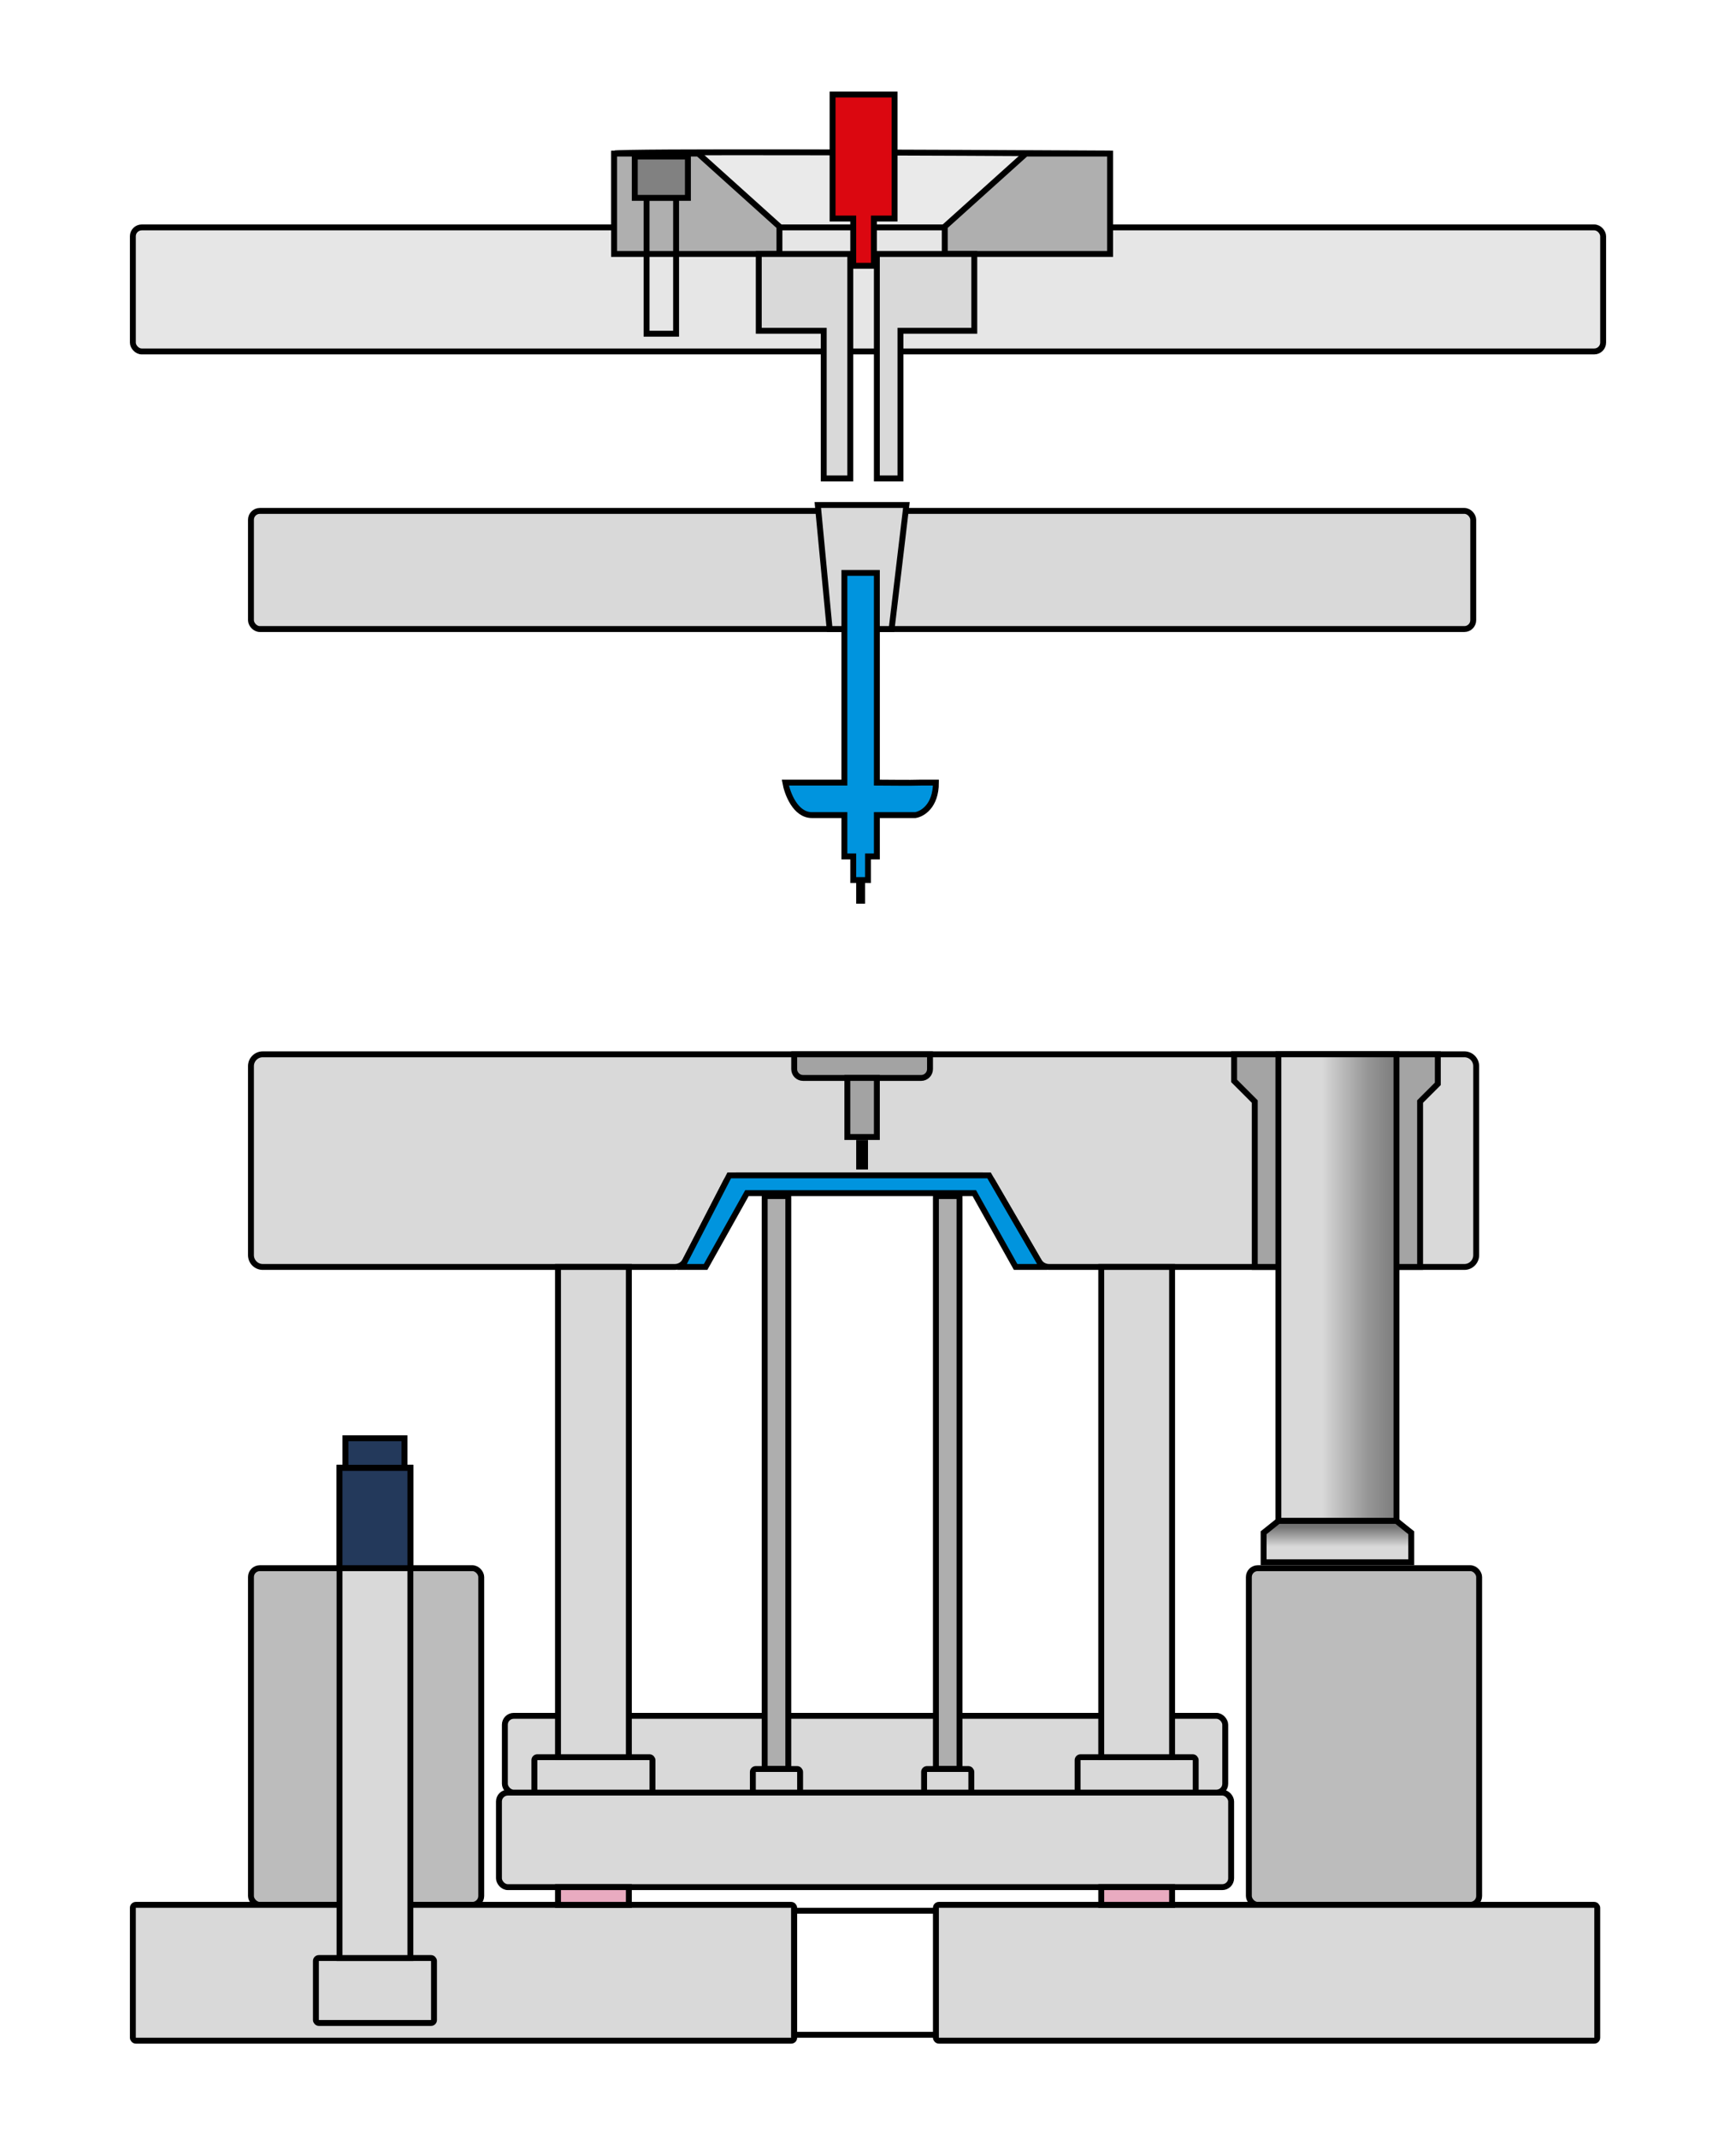 <svg width="294" height="362" viewBox="0 0 294 362" fill="none" xmlns="http://www.w3.org/2000/svg">
<rect width="294" height="362" fill="white"/>
<path d="M187.5 26.001C160 25.834 104.8 25.601 104 26.001L104 43L160 42.5L187.5 43V26.001Z" fill="#EAEAEA" stroke="black"/>
<rect x="22.5" y="38.5" width="249" height="21" rx="1.5" fill="#E6E6E6" stroke="black"/>
<path d="M104 26H118.255L132 38.364V43H104V26Z" fill="#AFAFAF" stroke="black"/>
<path d="M188 26H173.745L160 38.364V43H188V26Z" fill="#AFAFAF" stroke="black"/>
<rect x="109.5" y="33.5" width="5" height="23" stroke="black"/>
<rect x="107.5" y="26.5" width="9" height="7" fill="#818181" stroke="black"/>
<path d="M128.5 56V43H144H148.5H165V56H152.5V81H148.5V43H144V56V81H139.5V56H128.5Z" fill="#D9D9D9"/>
<path d="M128.5 43V56H139.5V81H144V56V43H148.5V81H152.5V56H165V43H128.5Z" stroke="black"/>
<path d="M141 37V16H151.5V37H148V45H144.5V37H141Z" fill="#DB0710" stroke="black"/>
<rect x="42.5" y="86.5" width="207" height="20" rx="1.5" fill="#D9D9D9" stroke="black"/>
<path d="M140.5 106.5L138.5 85.5H153.5L151 106.5H140.5Z" fill="#D9D9D9" stroke="black"/>
<path d="M143 132.5V97H148.5V132.5C151 132.5 153.67 132.572 156 132.5H158.5C158.5 136.5 156.167 137.833 155 138H148.5V145H147V149H144.5V145H143V138H137.5C134.7 138 133.333 134.333 133 132.5H143Z" fill="#0094DE" stroke="black"/>
<path d="M145 149H146.5V153H145V149Z" fill="black"/>
<path d="M42.5 212.5V180.5C42.5 179.395 43.395 178.5 44.5 178.5H248C249.105 178.5 250 179.395 250 180.5V212.5C250 213.605 249.105 214.5 248 214.5H177.651C176.939 214.5 176.28 214.121 175.922 213.504L168.078 199.996C167.72 199.379 167.061 199 166.349 199H124.718C123.97 199 123.284 199.418 122.941 200.083L116.059 213.417C115.716 214.082 115.03 214.5 114.282 214.5H44.5C43.395 214.5 42.5 213.605 42.5 212.5Z" fill="#D9D9D9" stroke="black"/>
<path d="M119.5 214.5H115.5L123.5 199H167.5L176.5 214.5H172L165 202H126.5L119.5 214.5Z" fill="#0094DE" stroke="black"/>
<path d="M134.5 178.5H157.5V181C157.5 181.828 156.828 182.5 156 182.5H136C135.172 182.5 134.5 181.828 134.5 181V178.5Z" fill="#A3A3A3" stroke="black"/>
<rect x="143.5" y="182.5" width="5" height="10" fill="#A3A3A3" stroke="black"/>
<rect x="145" y="193" width="2" height="5" fill="black"/>
<path d="M243.5 178.5H209V183L212.5 186.5V214.5H240.5V186.5L243.5 183.5V178.5Z" fill="#A4A4A4" stroke="black"/>
<rect x="216.5" y="178.5" width="20" height="79" fill="url(#paint0_linear_370_405)" stroke="black"/>
<path d="M239 259.5V264.5H214V259.5L216.5 257.5H236.5L239 259.5Z" fill="url(#paint1_linear_370_405)" stroke="black"/>
<rect x="84.5" y="303.5" width="124" height="16" rx="1.5" fill="#D9D9D9" stroke="black"/>
<rect x="85.5" y="290.5" width="122" height="13" rx="1.5" fill="#D9D9D9" stroke="black"/>
<path d="M129.5 202.5H133.5V299.5H129.5V202.5Z" fill="#AEAEAE" stroke="black"/>
<path d="M158.5 202.5H162.5V299.5H158.5V202.5Z" fill="#AEAEAE" stroke="black"/>
<rect x="127.5" y="299.5" width="8" height="4" rx="0.5" fill="#D9D9D9" stroke="black"/>
<rect x="156.5" y="299.5" width="8" height="4" rx="0.5" fill="#D9D9D9" stroke="black"/>
<rect x="90.5" y="297.5" width="20" height="6" rx="0.5" fill="#D9D9D9" stroke="black"/>
<rect x="94.5" y="214.5" width="12" height="83" fill="#D9D9D9" stroke="black"/>
<rect x="182.5" y="297.5" width="20" height="6" rx="0.5" fill="#D9D9D9" stroke="black"/>
<rect x="186.5" y="214.5" width="12" height="83" fill="#D9D9D9" stroke="black"/>
<rect x="211.5" y="265.5" width="39" height="57" rx="1.5" fill="#BCBCBC" stroke="black"/>
<rect x="42.5" y="265.5" width="39" height="57" rx="1.5" fill="#BCBCBC" stroke="black"/>
<rect x="158.5" y="322.5" width="112" height="23" rx="0.5" fill="#D9D9D9" stroke="black"/>
<rect x="22.5" y="322.5" width="112" height="23" rx="0.5" fill="#D9D9D9" stroke="black"/>
<rect x="94.5" y="319.5" width="12" height="3" fill="#E9ABC0" stroke="black"/>
<rect x="186.5" y="319.5" width="12" height="3" fill="#E9ABC0" stroke="black"/>
<rect x="134.5" y="323.5" width="24" height="21" fill="white" stroke="black"/>
<rect x="53.5" y="331.5" width="20" height="11" rx="0.5" fill="#D9D9D9" stroke="black"/>
<rect x="57.5" y="248.5" width="12" height="83" fill="#D9D9D9" stroke="black"/>
<rect x="57.5" y="248.5" width="12" height="17" fill="#23395B" stroke="black"/>
<rect x="58.5" y="243.5" width="10" height="5" fill="#23395B" stroke="black"/>
<defs>
<linearGradient id="paint0_linear_370_405" x1="216.5" y1="230.5" x2="238" y2="230.5" gradientUnits="userSpaceOnUse">
<stop stop-color="#D9D9D9"/>
<stop offset="0.34" stop-color="#D9D9D9"/>
<stop offset="0.69" stop-color="#989898"/>
<stop offset="1" stop-color="#737373"/>
</linearGradient>
<linearGradient id="paint1_linear_370_405" x1="225.5" y1="264" x2="225.5" y2="258.5" gradientUnits="userSpaceOnUse">
<stop offset="0.385" stop-color="#D9D9D9"/>
<stop offset="1" stop-color="#737373"/>
</linearGradient>
</defs>
</svg>
